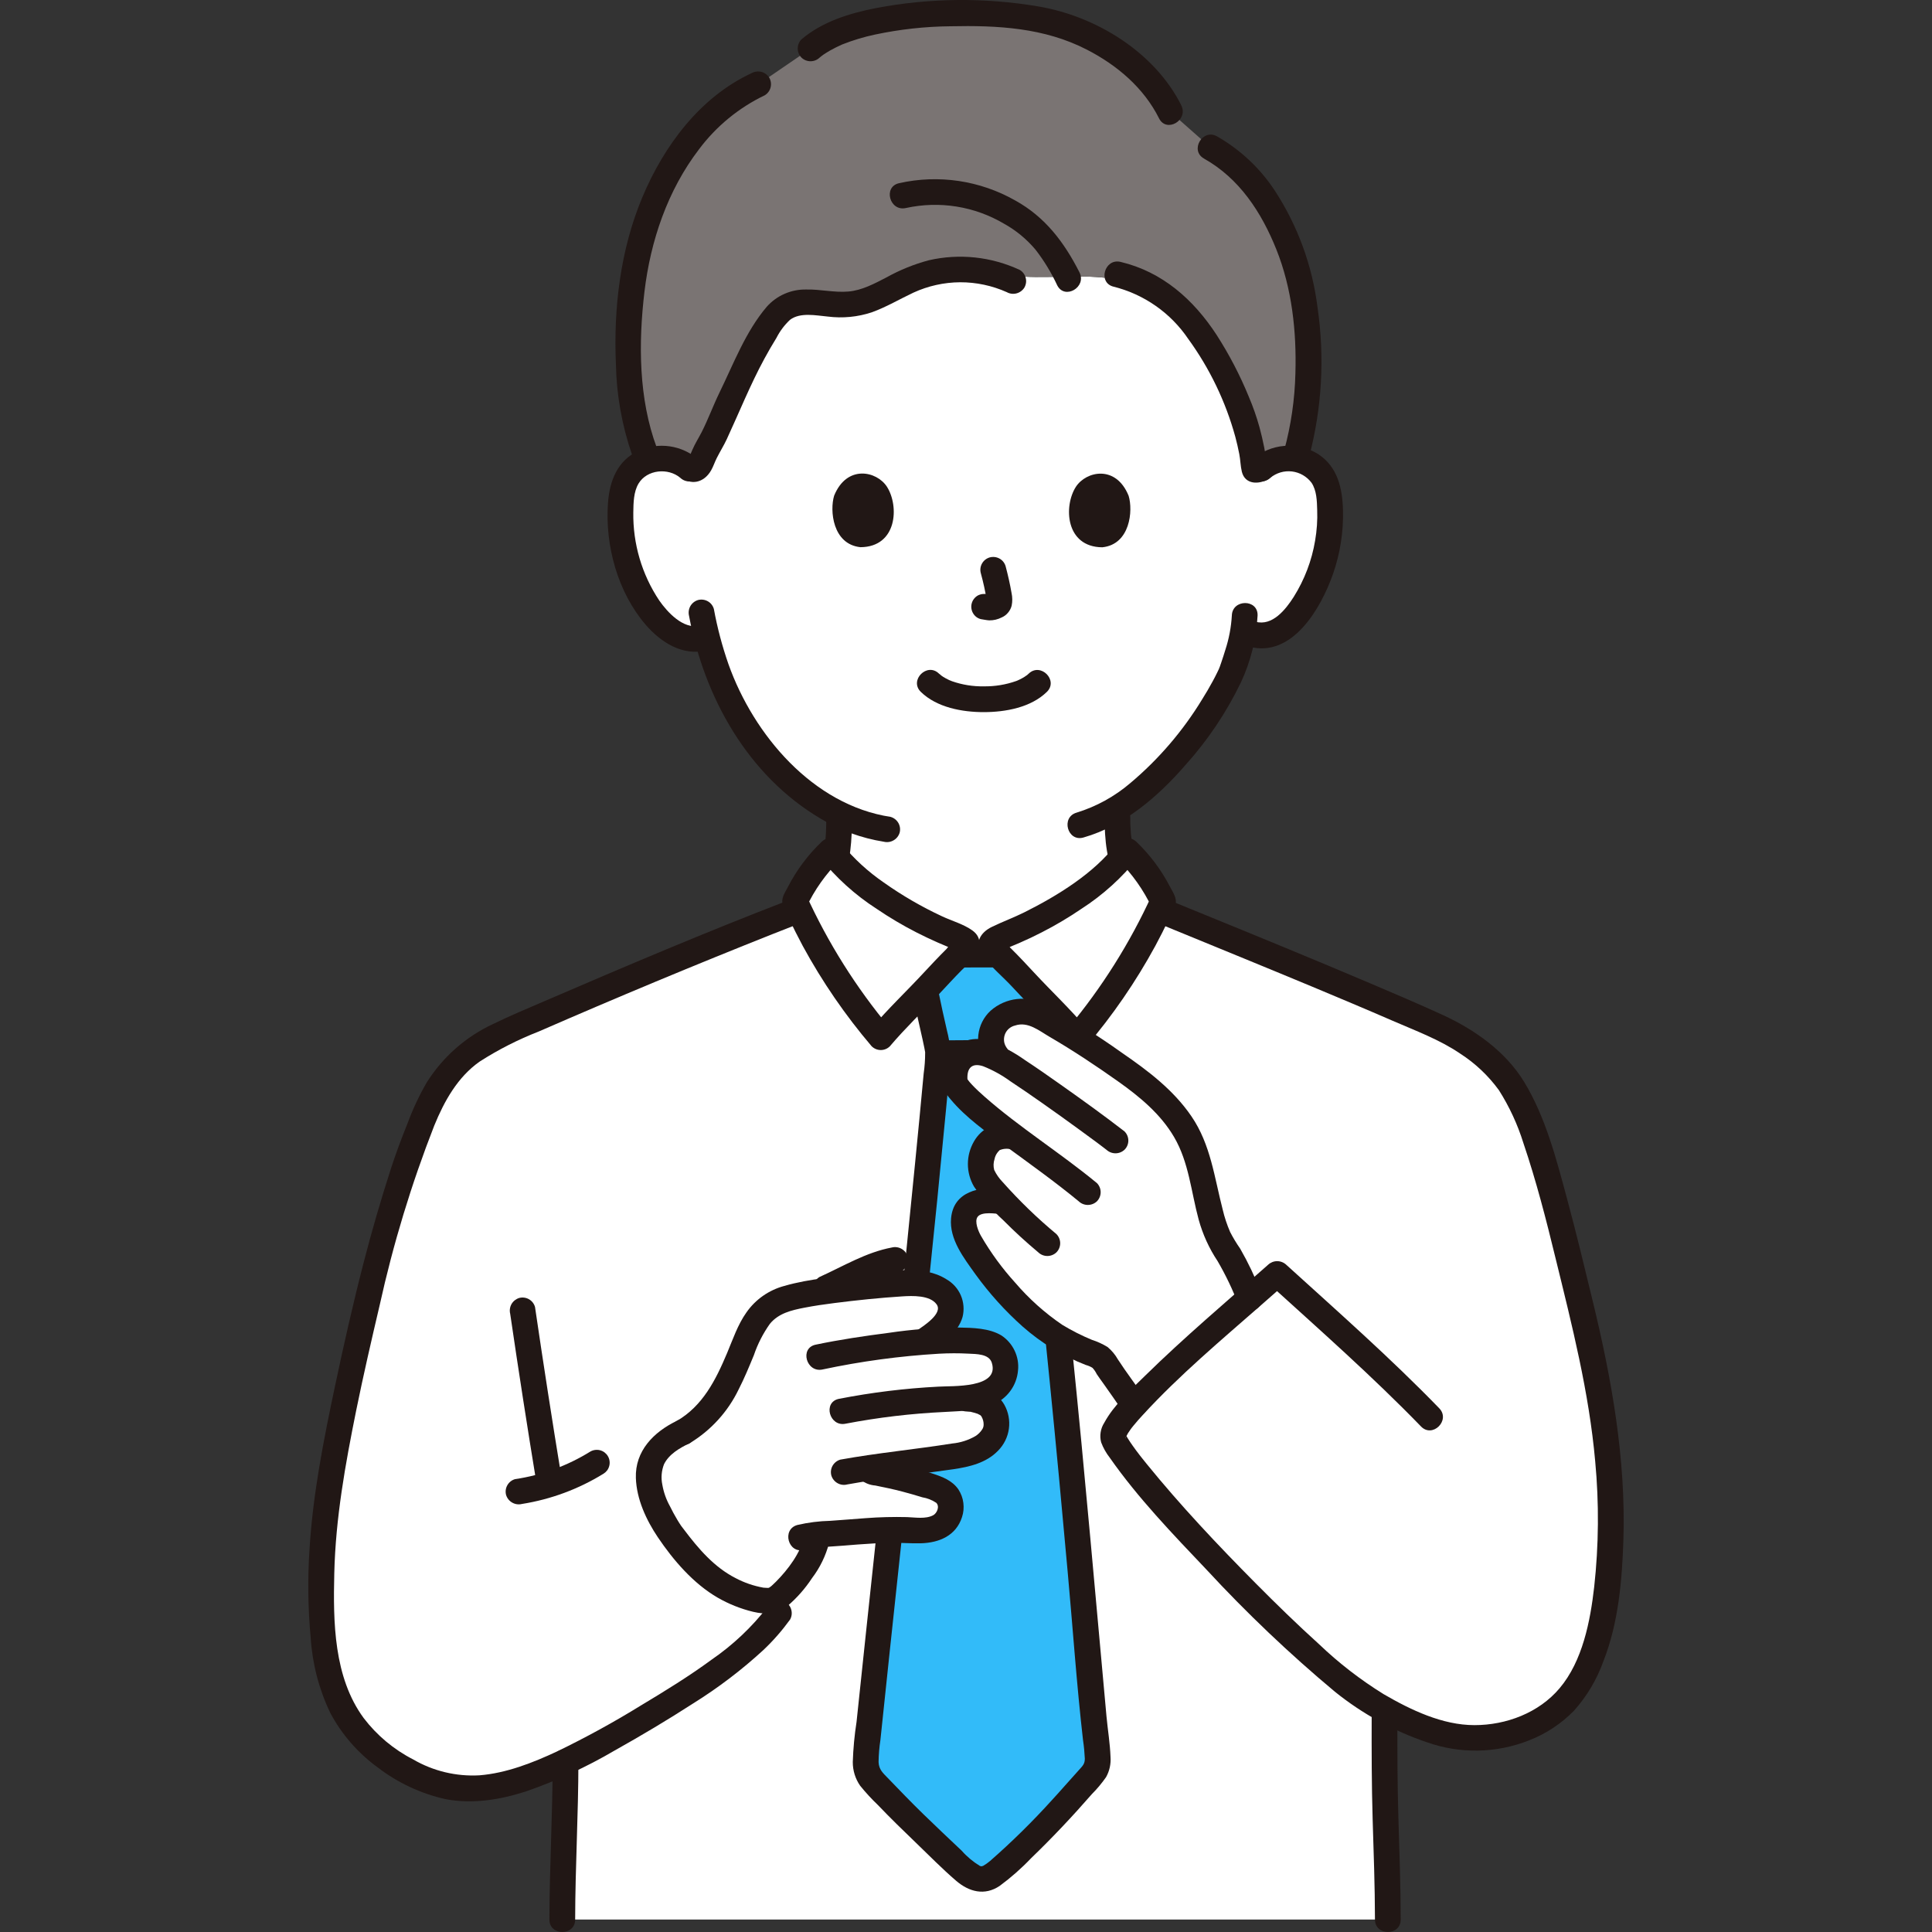 <svg width="40" height="40" viewBox="0 0 40 40" fill="none" xmlns="http://www.w3.org/2000/svg">
<rect x="0" y="0" width="40" height="40" fill="#333333" stroke="none"/>
<g clip-path="url(#clip0_4882_227801)">
<path d="M25.182 19.518C25.076 19.471 23.543 18.587 23.259 17.885C23.127 17.558 23.106 17.145 23.105 16.749C24.36 15.98 25.325 14.367 25.51 13.874C25.608 13.607 25.684 13.332 25.738 13.052C26.127 13.25 26.363 13.16 26.598 12.973C26.842 12.765 27.038 12.508 27.173 12.218C27.459 11.645 27.583 11.003 27.53 10.364C27.522 10.201 27.481 10.041 27.407 9.895C27.344 9.789 27.258 9.699 27.155 9.63C27.053 9.562 26.936 9.518 26.814 9.5C26.689 9.482 26.562 9.491 26.442 9.526C26.321 9.562 26.209 9.622 26.114 9.705L26.129 9.684C26.018 9.76 25.971 9.743 25.966 9.695C25.96 9.626 25.952 9.555 25.941 9.485C25.907 9.279 25.861 9.074 25.805 8.873C25.628 8.307 25.384 7.765 25.075 7.259C24.863 6.882 24.573 6.554 24.224 6.297C23.876 6.041 23.476 5.861 23.053 5.771C22.735 5.729 22.414 5.715 22.094 5.728C21.808 5.73 21.513 5.744 21.198 5.728C20.574 5.432 19.586 5.499 18.942 5.756C18.479 5.941 18.063 6.265 17.561 6.303C17.109 6.337 16.6 6.14 16.23 6.383C16.106 6.475 16.003 6.592 15.928 6.726C15.755 6.993 15.598 7.27 15.455 7.554C15.385 7.695 15.318 7.838 15.255 7.984C15.195 8.121 15.098 8.318 15.031 8.453C14.909 8.697 14.742 9.06 14.628 9.308C14.556 9.464 14.45 9.864 14.261 9.669L14.271 9.705C14.176 9.622 14.065 9.561 13.944 9.526C13.823 9.491 13.696 9.482 13.572 9.5C13.449 9.517 13.333 9.562 13.23 9.63C13.127 9.698 13.041 9.789 12.978 9.895C12.905 10.041 12.863 10.201 12.856 10.364C12.803 11.003 12.926 11.645 13.212 12.218C13.348 12.508 13.544 12.765 13.787 12.973C13.998 13.141 14.268 13.328 14.63 13.184C14.838 14.067 15.247 14.89 15.824 15.59C16.255 16.12 16.791 16.555 17.398 16.868C17.397 17.264 17.377 17.678 17.243 18.008C16.959 18.711 15.666 19.472 15.561 19.518C15.561 19.518 16.838 20.797 20.211 20.797C23.584 20.797 25.182 19.518 25.182 19.518Z" fill="white"/>
<path d="M14.268 9.668C14.457 9.863 14.563 9.464 14.634 9.308C14.748 9.059 14.915 8.697 15.038 8.452C15.105 8.318 15.202 8.121 15.261 7.983C15.325 7.838 15.391 7.695 15.462 7.553C15.604 7.269 15.762 6.993 15.934 6.725C16.01 6.591 16.113 6.475 16.236 6.383C16.607 6.14 17.116 6.336 17.568 6.302C18.07 6.264 18.486 5.94 18.949 5.755C19.593 5.499 20.581 5.431 21.204 5.727C21.52 5.744 21.814 5.73 22.1 5.727C22.421 5.715 22.742 5.729 23.06 5.77C23.483 5.86 23.882 6.04 24.231 6.297C24.58 6.553 24.87 6.881 25.082 7.259C25.39 7.765 25.635 8.306 25.811 8.872C25.868 9.074 25.913 9.278 25.947 9.485C25.959 9.554 25.966 9.625 25.973 9.695C25.977 9.742 26.024 9.759 26.136 9.684L26.121 9.704C26.215 9.622 26.326 9.562 26.446 9.526C26.566 9.491 26.692 9.482 26.816 9.499C27.253 8.064 27.134 6.244 26.71 5.159C26.418 4.412 25.97 3.551 25.063 3.053L24.231 2.317C23.857 1.558 23.077 0.908 22.05 0.541C20.974 0.157 17.839 0.092 16.785 1.004L15.703 1.744C14.495 2.295 13.644 3.614 13.281 4.973C12.907 6.373 12.904 8.403 13.43 9.539C13.573 9.489 13.727 9.479 13.876 9.508C14.025 9.538 14.164 9.605 14.278 9.705L14.268 9.668Z" fill="#7A7473"/>
<path d="M24.458 2.182C23.905 1.078 22.692 0.335 21.497 0.133C20.384 -0.055 19.247 -0.044 18.139 0.167C17.591 0.273 17.025 0.448 16.593 0.815C16.543 0.866 16.516 0.933 16.516 1.004C16.516 1.074 16.543 1.142 16.593 1.192C16.643 1.241 16.711 1.268 16.781 1.268C16.852 1.268 16.919 1.241 16.97 1.192C16.974 1.189 17.035 1.139 16.991 1.174C17.01 1.159 17.03 1.144 17.05 1.13C17.093 1.101 17.136 1.075 17.18 1.049C17.264 1.001 17.35 0.959 17.438 0.92C17.659 0.833 17.886 0.764 18.119 0.715C18.63 0.607 19.15 0.549 19.672 0.544C20.653 0.523 21.619 0.572 22.505 1.029C23.128 1.35 23.68 1.817 23.997 2.451C24.151 2.758 24.611 2.489 24.457 2.182L24.458 2.182Z" fill="#211715"/>
<path d="M22.867 16.922C22.875 17.372 22.901 17.876 23.151 18.266C23.337 18.538 23.565 18.778 23.826 18.979C24.086 19.191 24.357 19.387 24.64 19.567C24.786 19.668 24.938 19.759 25.097 19.838C25.158 19.872 25.23 19.881 25.298 19.863C25.366 19.845 25.424 19.802 25.461 19.743C25.497 19.682 25.506 19.609 25.488 19.541C25.47 19.473 25.426 19.414 25.366 19.378C25.223 19.306 25.085 19.225 24.953 19.135C24.712 18.984 24.478 18.82 24.255 18.644C24.127 18.543 24.004 18.435 23.887 18.321C23.798 18.234 23.715 18.141 23.641 18.041C23.602 17.986 23.568 17.928 23.538 17.867C23.567 17.928 23.517 17.809 23.516 17.804C23.496 17.746 23.48 17.687 23.467 17.628C23.421 17.396 23.398 17.159 23.401 16.922C23.395 16.579 22.861 16.578 22.867 16.922L22.867 16.922Z" fill="#211715"/>
<path d="M15.65 19.839C15.804 19.761 15.951 19.671 16.09 19.57C16.355 19.394 16.606 19.2 16.842 18.988C17.08 18.787 17.278 18.543 17.424 18.268C17.62 17.854 17.637 17.376 17.639 16.925C17.64 16.582 17.107 16.582 17.106 16.925C17.109 17.139 17.098 17.352 17.073 17.565C17.053 17.732 17.007 17.895 16.938 18.049C16.801 18.282 16.624 18.487 16.414 18.657C16.212 18.833 15.999 18.994 15.775 19.14C15.65 19.229 15.518 19.309 15.381 19.378C15.321 19.414 15.277 19.473 15.259 19.541C15.241 19.609 15.251 19.682 15.286 19.743C15.322 19.803 15.381 19.846 15.449 19.864C15.517 19.882 15.589 19.873 15.65 19.839Z" fill="#211715"/>
<path d="M25.504 12.743C25.49 12.984 25.445 13.223 25.37 13.453C25.344 13.54 25.315 13.627 25.286 13.713C25.276 13.743 25.266 13.773 25.255 13.803C25.251 13.814 25.224 13.879 25.242 13.836C25.262 13.791 25.23 13.863 25.226 13.872C25.216 13.894 25.205 13.916 25.194 13.938C25.166 13.995 25.137 14.052 25.106 14.108C25.038 14.234 24.965 14.358 24.889 14.479C24.491 15.133 23.989 15.719 23.403 16.212C23.078 16.49 22.698 16.699 22.289 16.825C21.96 16.92 22.1 17.434 22.431 17.34C23.274 17.099 23.975 16.493 24.54 15.843C25.006 15.326 25.396 14.745 25.697 14.117C25.897 13.685 26.012 13.218 26.037 12.743C26.048 12.399 25.515 12.4 25.504 12.743Z" fill="#211715"/>
<path d="M14.266 12.751C14.581 14.437 15.481 16.056 16.99 16.949C17.391 17.191 17.835 17.353 18.298 17.427C18.366 17.444 18.438 17.434 18.499 17.399C18.56 17.365 18.605 17.308 18.626 17.241C18.644 17.173 18.635 17.101 18.6 17.039C18.565 16.978 18.508 16.933 18.44 16.913C16.832 16.669 15.602 15.214 15.082 13.751C14.952 13.378 14.851 12.997 14.78 12.609C14.761 12.541 14.716 12.483 14.655 12.449C14.593 12.414 14.521 12.405 14.452 12.423C14.385 12.443 14.328 12.488 14.293 12.549C14.259 12.61 14.249 12.682 14.266 12.751V12.751Z" fill="#211715"/>
<path d="M26.3 9.893C26.362 9.842 26.434 9.804 26.511 9.781C26.588 9.758 26.669 9.752 26.749 9.761C26.829 9.771 26.906 9.796 26.976 9.837C27.045 9.877 27.106 9.931 27.154 9.995C27.261 10.156 27.266 10.373 27.271 10.559C27.279 10.771 27.264 10.983 27.228 11.193C27.159 11.607 27.008 12.002 26.785 12.358C26.617 12.621 26.343 12.968 25.994 12.872C25.663 12.781 25.522 13.295 25.852 13.386C26.756 13.635 27.352 12.588 27.6 11.879C27.747 11.455 27.817 11.008 27.805 10.559C27.792 10.105 27.694 9.668 27.294 9.403C27.084 9.272 26.837 9.212 26.59 9.232C26.343 9.252 26.109 9.352 25.923 9.516C25.874 9.566 25.846 9.634 25.846 9.704C25.846 9.775 25.874 9.842 25.923 9.893C25.974 9.941 26.041 9.969 26.112 9.969C26.182 9.969 26.25 9.941 26.3 9.893L26.3 9.893Z" fill="#211715"/>
<path d="M14.462 9.516C14.294 9.369 14.088 9.273 13.867 9.241C13.646 9.209 13.421 9.241 13.218 9.334C12.781 9.536 12.62 9.959 12.588 10.413C12.523 11.29 12.789 12.264 13.37 12.937C13.683 13.298 14.126 13.583 14.618 13.469C14.952 13.391 14.81 12.877 14.476 12.954C14.145 13.031 13.819 12.676 13.65 12.434C13.289 11.894 13.102 11.257 13.112 10.608C13.115 10.412 13.117 10.185 13.22 10.012C13.395 9.72 13.834 9.68 14.085 9.893C14.136 9.941 14.203 9.968 14.273 9.968C14.343 9.968 14.411 9.941 14.462 9.893C14.511 9.843 14.539 9.775 14.539 9.704C14.539 9.634 14.511 9.566 14.462 9.516Z" fill="#211715"/>
<path d="M15.562 1.514C14.491 2.011 13.743 3.023 13.297 4.089C12.844 5.17 12.7 6.383 12.752 7.547C12.765 8.181 12.877 8.808 13.083 9.407C13.103 9.475 13.149 9.531 13.21 9.566C13.271 9.601 13.343 9.611 13.411 9.594C13.479 9.574 13.536 9.529 13.571 9.468C13.606 9.407 13.615 9.334 13.597 9.266C13.22 8.255 13.217 7.096 13.343 6.038C13.469 4.983 13.822 3.941 14.472 3.091C14.828 2.615 15.295 2.231 15.831 1.974C15.892 1.938 15.936 1.88 15.954 1.811C15.972 1.743 15.962 1.671 15.927 1.609C15.89 1.55 15.832 1.506 15.764 1.488C15.696 1.471 15.623 1.48 15.562 1.514Z" fill="#211715"/>
<path d="M24.927 3.283C25.661 3.694 26.119 4.399 26.425 5.163C26.749 5.971 26.845 6.863 26.82 7.727C26.807 8.269 26.729 8.808 26.586 9.331C26.494 9.663 27.008 9.804 27.1 9.473C27.37 8.458 27.43 7.398 27.277 6.358C27.169 5.496 26.866 4.671 26.392 3.944C26.087 3.481 25.678 3.098 25.197 2.823C24.897 2.655 24.628 3.116 24.928 3.283L24.927 3.283Z" fill="#211715"/>
<path d="M21.114 5.589C20.525 5.314 19.861 5.243 19.228 5.389C18.925 5.47 18.633 5.588 18.358 5.741C18.11 5.869 17.848 6.012 17.564 6.036C17.273 6.061 16.983 5.987 16.692 5.994C16.538 5.991 16.385 6.021 16.244 6.083C16.103 6.144 15.977 6.236 15.875 6.351C15.437 6.865 15.19 7.527 14.897 8.126C14.765 8.397 14.662 8.681 14.526 8.949C14.463 9.071 14.389 9.186 14.335 9.313C14.312 9.366 14.29 9.42 14.262 9.471C14.264 9.467 14.233 9.514 14.234 9.515C14.198 9.44 14.452 9.48 14.453 9.481C14.201 9.248 13.823 9.624 14.076 9.858C14.3 10.065 14.576 9.994 14.722 9.74C14.769 9.658 14.797 9.567 14.84 9.483C14.906 9.351 14.985 9.226 15.048 9.091C15.305 8.537 15.532 7.968 15.824 7.43C15.904 7.282 15.988 7.137 16.076 6.995C16.147 6.855 16.242 6.728 16.357 6.621C16.567 6.461 16.897 6.532 17.138 6.554C17.445 6.593 17.757 6.563 18.05 6.466C18.351 6.357 18.625 6.193 18.913 6.058C19.216 5.919 19.545 5.846 19.878 5.844C20.211 5.843 20.541 5.913 20.845 6.049C20.906 6.083 20.978 6.092 21.046 6.074C21.114 6.056 21.172 6.013 21.209 5.954C21.244 5.892 21.254 5.82 21.236 5.752C21.218 5.683 21.174 5.625 21.114 5.589Z" fill="#211715"/>
<path d="M18.755 4.307C19.45 4.154 20.176 4.27 20.788 4.632C21.037 4.77 21.257 4.952 21.44 5.17C21.617 5.398 21.767 5.646 21.889 5.908C22.045 6.214 22.505 5.944 22.349 5.638C22.034 5.018 21.64 4.493 21.02 4.151C20.29 3.736 19.432 3.608 18.613 3.793C18.278 3.869 18.42 4.383 18.755 4.307H18.755Z" fill="#211715"/>
<path d="M23.058 5.936C23.688 6.094 24.238 6.479 24.602 7.018C25.046 7.629 25.376 8.316 25.576 9.044C25.607 9.162 25.635 9.281 25.658 9.401C25.682 9.521 25.682 9.648 25.711 9.766C25.777 10.038 26.07 10.035 26.266 9.914C26.557 9.733 26.29 9.271 25.997 9.453C25.912 9.495 25.951 9.509 26.115 9.493L26.21 9.589C26.232 9.66 26.236 9.66 26.224 9.59C26.219 9.548 26.213 9.507 26.208 9.466C26.198 9.397 26.186 9.328 26.173 9.259C26.146 9.122 26.114 8.986 26.078 8.852C26.018 8.635 25.944 8.422 25.856 8.216C25.673 7.768 25.449 7.339 25.188 6.933C24.711 6.202 24.065 5.627 23.199 5.422C22.866 5.343 22.723 5.857 23.058 5.936L23.058 5.936Z" fill="#211715"/>
<path d="M28.737 39.742C28.736 38.488 28.67 37.671 28.67 36.566C28.67 36.214 28.668 35.873 28.669 35.539C28.669 35.539 28.669 35.484 28.669 35.393C29.223 35.696 29.865 35.947 30.362 35.978C31.255 36.034 32.182 35.645 32.633 34.936C33.083 34.227 33.224 33.428 33.303 32.591C33.551 29.925 32.814 27.419 32.439 25.869C32.234 24.984 31.981 24.112 31.68 23.256C31.506 22.832 31.295 22.403 31.021 22.134C30.712 21.81 30.35 21.543 29.951 21.343C28.727 20.763 25.547 19.471 24.223 18.929C23.912 18.34 23.788 18.026 23.339 17.614C22.91 18.19 21.931 18.91 20.757 19.382C20.673 19.41 20.596 19.454 20.529 19.512C20.501 19.564 20.555 19.61 20.581 19.651C20.611 19.691 20.645 19.728 20.683 19.762C20.38 19.763 20.149 19.764 19.858 19.764C19.896 19.73 19.93 19.692 19.962 19.651C19.987 19.61 20.042 19.564 20.014 19.512C19.947 19.454 19.869 19.41 19.786 19.382C18.612 18.91 17.633 18.19 17.204 17.614C16.756 18.026 16.631 18.339 16.32 18.927C14.996 19.441 11.861 20.749 10.632 21.299C10.248 21.472 9.805 21.691 9.51 21.99C9.207 22.295 8.97 22.658 8.811 23.058C8.685 23.361 8.572 23.648 8.47 23.921C8.096 25.036 7.781 26.169 7.526 27.316C7.323 28.22 7.216 28.594 6.888 30.351C6.66 31.576 6.557 33.237 6.782 34.464C7.006 35.69 7.853 36.512 9.04 36.922C9.811 37.189 10.745 36.93 11.711 36.474C11.715 37.627 11.646 38.453 11.645 39.742H28.737Z" fill="white"/>
<path d="M21.937 37.493C22.117 37.3 22.283 37.115 22.421 36.955C22.588 36.76 22.71 36.667 22.724 36.508C22.725 36.299 22.709 36.091 22.676 35.885C22.317 31.999 21.853 26.367 21.218 21.85C21.233 21.64 21.28 21.433 21.355 21.235C21.426 21.017 21.474 20.823 21.52 20.634C21.398 20.507 21.276 20.38 21.159 20.252C20.941 20.013 20.781 19.859 20.684 19.763C20.381 19.763 20.151 19.764 19.86 19.765C19.763 19.861 19.604 20.014 19.387 20.252C19.312 20.335 19.233 20.419 19.154 20.501C19.214 20.812 19.259 21.018 19.327 21.31C19.37 21.478 19.402 21.649 19.423 21.822V21.88C19.005 26.455 18.338 32.386 17.936 36.28C17.909 36.428 17.921 36.581 17.97 36.723C18.038 36.842 18.125 36.948 18.228 37.038C18.742 37.588 19.363 38.164 19.956 38.726C20.052 38.821 20.174 38.885 20.306 38.909C20.442 38.919 20.59 38.803 20.689 38.718C21.06 38.397 21.533 37.926 21.937 37.493Z" fill="#32BBF9"/>
<path d="M21.227 20.702C21.14 21.05 20.997 21.388 20.957 21.746C20.953 21.909 20.968 22.072 21.002 22.232C21.024 22.388 21.045 22.544 21.066 22.701C21.151 23.343 21.231 23.985 21.306 24.628C21.463 25.958 21.603 27.29 21.735 28.622C21.865 29.928 21.988 31.235 22.105 32.542C22.211 33.703 22.29 34.87 22.423 36.029C22.442 36.155 22.454 36.281 22.46 36.408C22.461 36.519 22.419 36.557 22.332 36.653C22.147 36.856 21.968 37.065 21.781 37.267C21.379 37.712 20.951 38.133 20.499 38.529C20.455 38.566 20.408 38.6 20.358 38.629C20.344 38.636 20.281 38.649 20.324 38.646C20.368 38.643 20.303 38.64 20.289 38.633C20.148 38.547 20.02 38.441 19.911 38.317C19.645 38.066 19.379 37.815 19.117 37.56C18.867 37.317 18.626 37.066 18.384 36.815C18.281 36.709 18.195 36.636 18.19 36.48C18.192 36.327 18.205 36.175 18.228 36.024C18.479 33.612 18.743 31.202 18.997 28.792C19.136 27.478 19.271 26.164 19.404 24.849C19.466 24.221 19.527 23.593 19.587 22.965C19.616 22.661 19.645 22.356 19.673 22.051C19.69 21.814 19.668 21.576 19.608 21.346C19.545 21.071 19.483 20.797 19.428 20.521C19.409 20.452 19.364 20.395 19.302 20.36C19.241 20.325 19.168 20.316 19.1 20.334C19.032 20.353 18.974 20.398 18.939 20.46C18.904 20.521 18.895 20.594 18.913 20.662C18.971 20.953 19.038 21.242 19.103 21.531C19.116 21.587 19.128 21.642 19.138 21.697C19.142 21.719 19.146 21.741 19.15 21.762C19.165 21.858 19.151 21.724 19.154 21.802C19.154 21.942 19.144 22.083 19.124 22.223C19.066 22.845 19.007 23.468 18.945 24.09C18.814 25.428 18.678 26.766 18.536 28.104C18.272 30.619 17.997 33.133 17.734 35.649C17.691 35.924 17.665 36.202 17.656 36.48C17.655 36.656 17.708 36.827 17.808 36.971C17.922 37.112 18.044 37.245 18.175 37.37C18.433 37.64 18.7 37.9 18.969 38.158C19.241 38.419 19.508 38.693 19.794 38.938C20.063 39.17 20.387 39.255 20.698 39.045C20.931 38.873 21.149 38.681 21.349 38.471C21.788 38.048 22.207 37.603 22.608 37.143C22.715 37.036 22.812 36.919 22.899 36.795C22.971 36.668 23.003 36.521 22.992 36.375C22.982 36.096 22.935 35.816 22.909 35.539C22.855 34.95 22.802 34.362 22.749 33.774C22.633 32.48 22.514 31.187 22.392 29.894C22.261 28.527 22.122 27.162 21.973 25.798C21.898 25.126 21.82 24.454 21.737 23.783C21.696 23.452 21.654 23.122 21.611 22.792C21.59 22.633 21.568 22.473 21.547 22.314C21.513 22.153 21.49 21.989 21.479 21.824C21.495 21.664 21.534 21.507 21.594 21.357C21.649 21.188 21.698 21.018 21.741 20.845C21.825 20.512 21.311 20.37 21.227 20.703L21.227 20.702Z" fill="#211715"/>
<path d="M29 39.742C28.999 39.048 28.974 38.355 28.953 37.661C28.931 36.954 28.93 36.246 28.932 35.539C28.933 35.196 28.4 35.195 28.399 35.539C28.397 36.246 28.398 36.953 28.419 37.661C28.44 38.355 28.466 39.048 28.467 39.742C28.467 40.085 29.001 40.086 29 39.742Z" fill="#211715"/>
<path d="M11.442 36.472C11.442 37.562 11.377 38.652 11.375 39.742C11.374 40.086 11.908 40.086 11.908 39.742C11.91 38.652 11.975 37.562 11.975 36.472C11.975 36.129 11.442 36.128 11.442 36.472Z" fill="#211715"/>
<path d="M22.3 21.474C23.026 20.627 23.625 19.679 24.078 18.66C23.857 18.235 23.709 17.959 23.333 17.614C22.904 18.191 21.925 18.911 20.752 19.383C20.668 19.41 20.59 19.454 20.523 19.512C20.495 19.564 20.55 19.61 20.576 19.651C20.616 19.716 20.814 19.882 21.152 20.252C21.535 20.672 21.983 21.096 22.3 21.474Z" fill="white"/>
<path d="M18.231 21.474C17.505 20.627 16.906 19.679 16.453 18.66C16.674 18.235 16.822 17.959 17.197 17.614C17.626 18.191 18.605 18.911 19.779 19.383C19.863 19.41 19.94 19.454 20.007 19.512C20.035 19.564 19.98 19.61 19.954 19.651C19.914 19.716 19.716 19.882 19.378 20.252C18.996 20.672 18.547 21.096 18.231 21.474Z" fill="white"/>
<path d="M19.47 22.073C20.022 22.073 20.574 22.06 21.126 22.06C21.197 22.06 21.264 22.032 21.314 21.982C21.364 21.932 21.392 21.864 21.392 21.794C21.392 21.723 21.364 21.655 21.314 21.605C21.264 21.555 21.197 21.527 21.126 21.527C20.574 21.527 20.022 21.539 19.47 21.539C19.399 21.539 19.331 21.567 19.281 21.617C19.231 21.667 19.203 21.735 19.203 21.806C19.203 21.877 19.231 21.944 19.281 21.994C19.331 22.044 19.399 22.073 19.47 22.073Z" fill="#211715"/>
<path d="M20.681 19.496C20.402 19.497 20.123 19.497 19.845 19.498C19.774 19.498 19.706 19.526 19.656 19.576C19.606 19.626 19.578 19.694 19.578 19.765C19.578 19.835 19.606 19.903 19.656 19.953C19.706 20.003 19.774 20.031 19.845 20.031C20.123 20.031 20.402 20.03 20.681 20.029C20.752 20.029 20.819 20.001 20.869 19.951C20.919 19.901 20.948 19.833 20.948 19.763C20.948 19.692 20.919 19.624 20.869 19.574C20.819 19.524 20.752 19.496 20.681 19.496Z" fill="#211715"/>
<path d="M22.491 21.663C23.038 21.021 23.516 20.325 23.919 19.585C24.017 19.403 24.11 19.219 24.198 19.033C24.253 18.936 24.299 18.835 24.337 18.731C24.373 18.599 24.287 18.48 24.228 18.368C24.048 18.017 23.81 17.698 23.525 17.426C23.495 17.398 23.46 17.377 23.422 17.365C23.383 17.352 23.343 17.348 23.302 17.353C23.262 17.358 23.224 17.372 23.19 17.395C23.156 17.416 23.127 17.446 23.106 17.48C22.659 18.073 21.893 18.547 21.211 18.887C20.988 18.998 20.756 19.083 20.534 19.191C20.302 19.303 20.166 19.522 20.33 19.761C20.503 20.013 20.759 20.216 20.966 20.441C21.344 20.852 21.753 21.236 22.114 21.663C22.164 21.712 22.232 21.74 22.302 21.74C22.373 21.74 22.441 21.712 22.491 21.663C22.54 21.612 22.567 21.545 22.567 21.474C22.567 21.404 22.54 21.337 22.491 21.286C22.152 20.884 21.768 20.523 21.411 20.138C21.258 19.973 21.104 19.808 20.944 19.649C20.9 19.606 20.858 19.563 20.814 19.52C20.797 19.503 20.759 19.447 20.814 19.525C20.807 19.515 20.771 19.454 20.775 19.473V19.614L20.783 19.584L20.715 19.701C20.688 19.733 20.742 19.682 20.763 19.671C20.783 19.661 20.804 19.65 20.825 19.641C20.915 19.6 21.008 19.566 21.098 19.526C21.257 19.457 21.413 19.383 21.567 19.304C21.85 19.159 22.124 18.997 22.387 18.818C22.836 18.529 23.234 18.168 23.566 17.75L23.148 17.804C23.438 18.09 23.676 18.426 23.85 18.795V18.526C23.397 19.52 22.813 20.448 22.114 21.286C22.066 21.337 22.039 21.405 22.039 21.475C22.039 21.545 22.066 21.613 22.114 21.663C22.164 21.713 22.232 21.74 22.302 21.74C22.373 21.74 22.441 21.712 22.491 21.663Z" fill="#211715"/>
<path d="M18.424 21.285C17.725 20.447 17.141 19.519 16.689 18.525V18.794C16.862 18.425 17.1 18.089 17.391 17.803L16.972 17.749C17.304 18.167 17.702 18.528 18.151 18.817C18.414 18.996 18.688 19.158 18.971 19.303C19.118 19.378 19.267 19.449 19.417 19.515C19.508 19.555 19.599 19.591 19.69 19.631C19.719 19.643 19.747 19.656 19.776 19.671C19.794 19.68 19.856 19.738 19.824 19.7L19.755 19.583L19.763 19.613V19.472C19.767 19.454 19.731 19.515 19.725 19.524C19.78 19.446 19.741 19.502 19.724 19.519C19.68 19.562 19.638 19.606 19.595 19.649C19.434 19.808 19.281 19.972 19.127 20.137C18.77 20.523 18.386 20.884 18.047 21.285C17.999 21.336 17.972 21.404 17.972 21.474C17.972 21.544 17.999 21.611 18.047 21.662C18.098 21.712 18.165 21.739 18.236 21.739C18.306 21.739 18.374 21.712 18.424 21.662C18.742 21.287 19.098 20.946 19.435 20.589C19.591 20.423 19.744 20.254 19.905 20.092C19.983 20.015 20.067 19.94 20.138 19.855C20.291 19.672 20.359 19.43 20.135 19.266C19.951 19.133 19.711 19.068 19.506 18.972C19.082 18.775 18.677 18.54 18.296 18.27C17.973 18.048 17.682 17.782 17.433 17.479C17.412 17.445 17.383 17.415 17.349 17.393C17.315 17.372 17.277 17.358 17.237 17.352C17.197 17.347 17.156 17.351 17.117 17.364C17.079 17.376 17.044 17.397 17.015 17.425C16.729 17.697 16.491 18.016 16.311 18.367C16.258 18.469 16.181 18.575 16.198 18.695C16.226 18.806 16.271 18.912 16.331 19.011C16.423 19.204 16.519 19.395 16.62 19.584C17.022 20.324 17.501 21.021 18.047 21.662C18.098 21.712 18.165 21.74 18.236 21.74C18.306 21.74 18.374 21.712 18.424 21.662C18.473 21.612 18.5 21.544 18.5 21.474C18.5 21.404 18.473 21.336 18.424 21.285Z" fill="#211715"/>
<path d="M10.806 31.138C11.403 31.043 11.976 30.831 12.491 30.514C12.521 30.496 12.547 30.473 12.569 30.445C12.59 30.417 12.605 30.385 12.614 30.351C12.623 30.317 12.625 30.282 12.62 30.247C12.616 30.213 12.604 30.179 12.586 30.149C12.569 30.119 12.545 30.093 12.517 30.071C12.489 30.05 12.458 30.035 12.424 30.026C12.39 30.017 12.355 30.015 12.32 30.02C12.285 30.024 12.252 30.036 12.222 30.053C11.747 30.348 11.217 30.542 10.664 30.624C10.596 30.643 10.539 30.688 10.504 30.75C10.469 30.811 10.46 30.884 10.478 30.952C10.499 31.019 10.544 31.076 10.605 31.11C10.666 31.145 10.738 31.155 10.806 31.138Z" fill="#211715"/>
<path d="M10.563 27.201C10.736 28.381 10.919 29.559 11.112 30.735C11.131 30.803 11.177 30.86 11.238 30.895C11.299 30.93 11.372 30.939 11.44 30.921C11.507 30.901 11.564 30.856 11.599 30.795C11.634 30.733 11.643 30.661 11.626 30.593C11.433 29.417 11.25 28.239 11.077 27.06C11.058 26.992 11.013 26.934 10.951 26.899C10.89 26.864 10.817 26.855 10.749 26.873C10.682 26.894 10.625 26.939 10.59 27C10.556 27.061 10.546 27.133 10.563 27.201Z" fill="#211715"/>
<path d="M16.316 18.643C14.621 19.295 12.947 20.006 11.279 20.725C10.921 20.879 10.558 21.03 10.207 21.202C9.644 21.464 9.168 21.883 8.837 22.408C8.679 22.68 8.546 22.965 8.437 23.26C8.313 23.566 8.198 23.874 8.096 24.188C7.888 24.831 7.699 25.48 7.53 26.136C7.311 26.982 7.118 27.837 6.937 28.692C6.703 29.801 6.48 30.917 6.41 32.05C6.367 32.671 6.375 33.294 6.433 33.914C6.468 34.453 6.606 34.98 6.839 35.466C7.077 35.912 7.413 36.297 7.822 36.594C8.236 36.912 8.714 37.135 9.223 37.249C9.783 37.356 10.357 37.262 10.893 37.088C11.529 36.867 12.142 36.585 12.723 36.244C13.273 35.936 13.816 35.613 14.346 35.271C14.866 34.947 15.355 34.576 15.806 34.161C16.009 33.969 16.193 33.758 16.357 33.532C16.392 33.471 16.401 33.398 16.383 33.33C16.366 33.262 16.322 33.203 16.261 33.167C16.199 33.133 16.127 33.124 16.059 33.142C15.991 33.16 15.933 33.203 15.896 33.263C15.567 33.688 15.174 34.059 14.731 34.363C14.265 34.705 13.771 35.009 13.274 35.307C12.712 35.654 12.133 35.971 11.539 36.259C11.035 36.495 10.486 36.711 9.927 36.756C9.447 36.783 8.969 36.669 8.554 36.427C8.153 36.222 7.803 35.929 7.53 35.571C6.908 34.724 6.897 33.583 6.921 32.574C6.948 31.43 7.149 30.318 7.375 29.2C7.523 28.471 7.691 27.745 7.861 27.021C8.14 25.755 8.518 24.512 8.991 23.304C9.197 22.799 9.475 22.298 9.932 21.978C10.318 21.73 10.729 21.522 11.157 21.355C12.764 20.654 14.384 19.979 16.016 19.331C16.163 19.273 16.31 19.215 16.457 19.158C16.525 19.137 16.581 19.092 16.616 19.031C16.651 18.97 16.66 18.898 16.644 18.83C16.624 18.762 16.579 18.705 16.518 18.67C16.456 18.635 16.384 18.626 16.316 18.644L16.316 18.643Z" fill="#211715"/>
<path d="M19.779 30.145C19.81 30.14 19.84 30.135 19.868 30.13C20.362 30.047 20.65 29.768 20.633 29.463C20.598 28.854 19.887 28.995 19.926 28.933C20.166 28.948 20.404 28.883 20.603 28.748C20.674 28.696 20.73 28.626 20.767 28.546C20.804 28.466 20.82 28.378 20.814 28.29C20.817 28.193 20.79 28.098 20.737 28.017C20.683 27.936 20.606 27.874 20.516 27.839C20.32 27.779 20.116 27.75 19.911 27.753C19.644 27.748 19.378 27.759 19.113 27.784C19.387 27.6 19.619 27.384 19.676 27.194C19.744 26.967 19.596 26.773 19.394 26.678C19.181 26.587 18.948 26.55 18.718 26.571C18.003 26.618 17.291 26.7 16.585 26.818C16.351 26.848 16.127 26.93 15.929 27.057C15.693 27.229 15.557 27.503 15.446 27.768C15.126 28.531 14.877 29.239 14.15 29.649C13.391 30.007 13.361 30.474 13.506 30.995C13.61 31.272 13.748 31.534 13.918 31.776C14.299 32.288 14.714 32.776 15.322 32.999C15.476 33.056 15.851 33.206 16.04 33.114C16.274 33 16.834 32.301 16.914 31.875C16.914 31.875 16.922 31.837 16.934 31.772C17.093 31.758 17.259 31.751 17.39 31.74C17.889 31.687 18.39 31.667 18.891 31.681C19.163 31.696 19.496 31.678 19.623 31.437C19.726 31.243 19.715 31.035 19.546 30.897C19.503 30.866 19.457 30.842 19.407 30.825C19.33 30.794 19.251 30.768 19.171 30.743C18.986 30.685 18.798 30.635 18.609 30.585C18.474 30.55 18.181 30.499 18.045 30.466C17.974 30.449 18.025 30.372 18.073 30.38C18.693 30.288 19.371 30.209 19.779 30.145Z" fill="white"/>
<path d="M14.281 29.879C14.719 29.614 15.071 29.227 15.293 28.766C15.411 28.536 15.509 28.297 15.608 28.058C15.686 27.827 15.798 27.608 15.94 27.408C16.12 27.189 16.385 27.127 16.652 27.075C16.857 27.035 17.063 27.005 17.27 26.979C17.739 26.919 18.211 26.87 18.683 26.84C18.888 26.827 19.254 26.812 19.392 27.006C19.526 27.192 19.129 27.446 19.003 27.534C18.944 27.571 18.901 27.63 18.883 27.698C18.865 27.766 18.874 27.838 18.908 27.899C18.944 27.96 19.002 28.004 19.071 28.022C19.139 28.04 19.211 28.03 19.273 27.995C19.53 27.815 19.839 27.584 19.929 27.265C19.966 27.117 19.953 26.96 19.893 26.819C19.832 26.678 19.727 26.561 19.593 26.485C19.11 26.179 18.434 26.32 17.899 26.374C17.349 26.43 16.77 26.47 16.237 26.624C15.92 26.709 15.643 26.902 15.455 27.171C15.274 27.425 15.173 27.73 15.053 28.015C14.82 28.568 14.55 29.108 14.012 29.419C13.715 29.591 13.983 30.052 14.281 29.88L14.281 29.879Z" fill="#211715"/>
<path d="M17.236 26.898C17.46 26.798 17.677 26.682 17.9 26.579C17.927 26.567 17.953 26.555 17.98 26.543C17.988 26.539 18.08 26.5 18.032 26.52C18.094 26.494 18.157 26.47 18.221 26.447C18.347 26.402 18.475 26.367 18.606 26.343C18.674 26.323 18.732 26.278 18.767 26.217C18.802 26.155 18.811 26.083 18.793 26.015C18.772 25.947 18.727 25.891 18.666 25.856C18.605 25.821 18.533 25.811 18.465 25.828C17.929 25.928 17.458 26.217 16.968 26.438C16.907 26.474 16.863 26.532 16.845 26.601C16.827 26.669 16.837 26.742 16.872 26.803C16.909 26.863 16.968 26.906 17.035 26.923C17.103 26.941 17.175 26.932 17.237 26.898H17.236Z" fill="#211715"/>
<path d="M17.028 28.354C17.824 28.184 18.631 28.075 19.443 28.027C19.645 28.016 19.849 28.015 20.051 28.026C20.213 28.034 20.476 28.029 20.534 28.214C20.703 28.75 19.708 28.69 19.429 28.709C18.737 28.744 18.047 28.829 17.366 28.962C17.031 29.033 17.173 29.547 17.508 29.476C18.186 29.346 18.871 29.265 19.56 29.233C19.891 29.211 20.236 29.218 20.545 29.084C20.691 29.028 20.819 28.931 20.913 28.805C21.007 28.68 21.064 28.53 21.077 28.373C21.092 28.233 21.067 28.091 21.006 27.963C20.946 27.836 20.851 27.727 20.733 27.649C20.477 27.496 20.141 27.491 19.852 27.485C19.367 27.487 18.882 27.523 18.401 27.595C17.895 27.66 17.387 27.735 16.887 27.84C16.551 27.91 16.693 28.424 17.029 28.354L17.028 28.354Z" fill="#211715"/>
<path d="M20.008 29.223C20.032 29.225 20.056 29.227 20.081 29.229C20.12 29.233 20.046 29.218 20.119 29.236C20.161 29.245 20.203 29.258 20.243 29.272C20.248 29.275 20.313 29.311 20.276 29.288C20.298 29.298 20.316 29.316 20.326 29.338C20.352 29.385 20.365 29.438 20.365 29.491C20.366 29.531 20.354 29.57 20.33 29.602C20.295 29.654 20.249 29.699 20.195 29.733C20.048 29.818 19.884 29.87 19.715 29.886C18.944 30.008 18.166 30.081 17.398 30.22C17.331 30.239 17.273 30.285 17.238 30.346C17.203 30.407 17.194 30.48 17.212 30.548C17.232 30.615 17.278 30.672 17.339 30.707C17.4 30.742 17.472 30.752 17.54 30.734C18.268 30.602 19.005 30.526 19.737 30.419C20.073 30.369 20.419 30.289 20.664 30.035C20.786 29.911 20.865 29.752 20.888 29.58C20.911 29.408 20.878 29.233 20.793 29.082C20.627 28.796 20.315 28.714 20.008 28.689C19.937 28.69 19.87 28.718 19.82 28.768C19.77 28.818 19.742 28.886 19.741 28.956C19.743 29.026 19.771 29.093 19.821 29.143C19.871 29.193 19.938 29.221 20.008 29.223Z" fill="#211715"/>
<path d="M17.792 30.261C17.753 30.318 17.734 30.388 17.741 30.457C17.747 30.527 17.777 30.592 17.826 30.642C17.911 30.708 18.014 30.748 18.122 30.756C18.312 30.794 18.499 30.833 18.687 30.883C18.824 30.92 18.96 30.957 19.095 31C19.199 31.017 19.297 31.056 19.384 31.114C19.462 31.192 19.396 31.332 19.32 31.372C19.165 31.454 18.947 31.416 18.78 31.41C18.493 31.403 18.207 31.41 17.921 31.432C17.677 31.448 17.434 31.472 17.19 31.487C16.961 31.492 16.732 31.521 16.509 31.573C16.178 31.664 16.319 32.178 16.651 32.087C16.814 32.049 16.98 32.027 17.148 32.023C17.352 32.011 17.556 31.993 17.76 31.977C17.992 31.96 18.225 31.945 18.458 31.942C18.662 31.939 18.866 31.958 19.07 31.952C19.448 31.94 19.794 31.794 19.917 31.411C19.949 31.316 19.958 31.215 19.945 31.115C19.933 31.016 19.897 30.921 19.843 30.837C19.715 30.652 19.515 30.577 19.309 30.509C19.083 30.434 18.853 30.369 18.622 30.316C18.54 30.296 18.457 30.281 18.375 30.264C18.326 30.255 18.277 30.245 18.229 30.235C18.211 30.231 18.122 30.21 18.149 30.224L18.244 30.32L18.235 30.301L18.262 30.506L18.253 30.531C18.288 30.47 18.298 30.397 18.28 30.329C18.262 30.261 18.218 30.202 18.157 30.166C18.096 30.132 18.024 30.123 17.956 30.141C17.888 30.159 17.829 30.202 17.793 30.262L17.792 30.261Z" fill="#211715"/>
<path d="M16.65 31.805C16.578 32.149 16.316 32.495 16.064 32.749C16.037 32.776 16.009 32.801 15.982 32.827C15.97 32.838 15.957 32.849 15.944 32.859C15.984 32.828 15.952 32.85 15.945 32.857C15.935 32.864 15.925 32.87 15.913 32.876C15.952 32.851 15.925 32.875 15.906 32.876C15.907 32.876 15.829 32.874 15.806 32.871C15.604 32.835 15.408 32.768 15.226 32.671C14.786 32.446 14.461 32.065 14.168 31.677C14.146 31.647 14.122 31.618 14.1 31.588C14.129 31.628 14.102 31.59 14.097 31.583C14.071 31.545 14.047 31.506 14.023 31.466C13.967 31.374 13.917 31.279 13.869 31.182C13.792 31.044 13.74 30.895 13.713 30.74C13.683 30.598 13.695 30.45 13.748 30.315C13.851 30.107 14.067 29.982 14.278 29.88C14.339 29.843 14.383 29.785 14.401 29.717C14.418 29.649 14.409 29.576 14.374 29.515C14.337 29.455 14.279 29.412 14.211 29.394C14.143 29.376 14.07 29.385 14.009 29.419C13.533 29.649 13.146 30.04 13.165 30.601C13.18 31.04 13.379 31.469 13.621 31.829C13.942 32.305 14.356 32.787 14.861 33.079C15.089 33.21 15.335 33.308 15.59 33.37C15.853 33.432 16.089 33.422 16.303 33.251C16.5 33.083 16.671 32.888 16.813 32.672C16.977 32.456 17.097 32.209 17.165 31.947C17.235 31.612 16.721 31.469 16.651 31.805L16.65 31.805Z" fill="#211715"/>
<path d="M25.869 26.876C25.703 26.497 25.511 26.06 25.406 25.929C24.998 25.372 24.991 24.546 24.75 23.864C24.429 22.953 23.689 22.434 22.962 21.937C22.491 21.609 22.004 21.306 21.502 21.029C21.386 20.966 21.254 20.936 21.122 20.943C20.99 20.95 20.863 20.994 20.754 21.069C20.692 21.11 20.64 21.163 20.6 21.225C20.56 21.287 20.533 21.357 20.52 21.43C20.508 21.502 20.511 21.577 20.529 21.649C20.547 21.721 20.58 21.788 20.625 21.846L20.703 21.948C20.439 21.806 20.276 21.756 20.1 21.797C19.864 21.853 19.7 22.078 19.764 22.407C19.811 22.65 20.774 23.373 20.955 23.504L21.005 23.541L20.931 23.531C20.801 23.502 20.664 23.523 20.547 23.588C20.469 23.651 20.407 23.731 20.364 23.822C20.324 23.925 20.302 24.035 20.299 24.147C20.291 24.411 20.597 24.689 20.763 24.877C20.493 24.845 20.217 24.848 20.068 24.985C19.877 25.161 19.953 25.523 20.089 25.739C20.317 26.127 20.588 26.488 20.896 26.817C21.216 27.151 21.555 27.494 21.96 27.72C22.18 27.841 22.408 27.949 22.643 28.04C22.688 28.055 22.731 28.074 22.771 28.1C22.841 28.167 22.9 28.244 22.946 28.329C23.041 28.467 23.316 28.849 23.481 29.094C24.06 28.466 25.094 27.556 25.869 26.876Z" fill="white"/>
<path d="M20.855 21.711C20.823 21.672 20.801 21.626 20.791 21.576C20.782 21.526 20.786 21.474 20.802 21.426C20.818 21.378 20.846 21.335 20.884 21.301C20.922 21.267 20.968 21.243 21.017 21.232C21.283 21.143 21.516 21.342 21.733 21.468C22.221 21.752 22.691 22.065 23.151 22.391C23.597 22.707 24.03 23.065 24.309 23.543C24.615 24.065 24.661 24.676 24.817 25.25C24.901 25.555 25.033 25.846 25.209 26.11C25.377 26.398 25.521 26.699 25.64 27.011C25.676 27.071 25.735 27.115 25.803 27.133C25.871 27.151 25.944 27.142 26.005 27.106C26.065 27.069 26.108 27.011 26.126 26.943C26.144 26.875 26.135 26.803 26.101 26.741C25.982 26.434 25.84 26.137 25.676 25.851C25.599 25.741 25.53 25.627 25.469 25.508C25.404 25.358 25.352 25.203 25.315 25.044C25.142 24.378 25.067 23.697 24.668 23.113C24.297 22.568 23.771 22.17 23.233 21.8C22.721 21.435 22.189 21.1 21.637 20.798C21.459 20.701 21.255 20.661 21.053 20.684C20.852 20.707 20.662 20.791 20.51 20.925C20.366 21.057 20.276 21.237 20.255 21.431C20.234 21.625 20.283 21.82 20.395 21.98C20.432 22.04 20.49 22.083 20.558 22.101C20.626 22.119 20.698 22.11 20.759 22.076C20.82 22.04 20.864 21.981 20.882 21.913C20.9 21.845 20.89 21.772 20.855 21.711V21.711Z" fill="#211715"/>
<path d="M23.284 23.426C22.848 23.089 22.4 22.767 21.951 22.45C21.71 22.279 21.467 22.11 21.221 21.948C21.002 21.792 20.764 21.664 20.514 21.567C20.357 21.502 20.183 21.493 20.02 21.541C19.857 21.588 19.716 21.69 19.619 21.829C19.522 21.968 19.475 22.136 19.486 22.305C19.497 22.474 19.566 22.635 19.68 22.759C19.994 23.137 20.425 23.44 20.818 23.727C21.328 24.101 21.845 24.469 22.334 24.872C22.384 24.92 22.452 24.947 22.522 24.947C22.592 24.947 22.66 24.92 22.711 24.872C22.76 24.821 22.788 24.754 22.788 24.683C22.788 24.613 22.76 24.545 22.711 24.495C21.944 23.863 21.098 23.335 20.383 22.704C20.296 22.627 20.21 22.549 20.13 22.464C20.113 22.446 20.097 22.427 20.08 22.409C20.073 22.401 20.027 22.341 20.066 22.395C20.055 22.38 20.046 22.363 20.034 22.349C19.995 22.298 20.031 22.369 20.03 22.346C20.016 22.089 20.143 22.006 20.354 22.075C20.554 22.154 20.744 22.259 20.918 22.386C21.137 22.53 21.352 22.679 21.566 22.829C21.832 23.016 22.097 23.205 22.359 23.397C22.472 23.479 22.584 23.562 22.697 23.645C22.743 23.68 22.789 23.714 22.835 23.749C22.854 23.764 22.968 23.851 22.906 23.803C22.957 23.851 23.025 23.878 23.095 23.878C23.165 23.878 23.232 23.851 23.283 23.803C23.333 23.753 23.361 23.685 23.361 23.615C23.361 23.544 23.333 23.476 23.283 23.426H23.284Z" fill="#211715"/>
<path d="M20.935 23.263C20.784 23.238 20.629 23.26 20.491 23.326C20.353 23.392 20.239 23.5 20.164 23.634C20.082 23.776 20.039 23.936 20.039 24.1C20.039 24.264 20.083 24.425 20.165 24.566C20.34 24.822 20.544 25.056 20.773 25.265C21.004 25.498 21.245 25.718 21.496 25.928C21.547 25.977 21.614 26.004 21.684 26.004C21.754 26.004 21.822 25.977 21.873 25.928C21.922 25.878 21.95 25.81 21.95 25.74C21.95 25.669 21.922 25.602 21.873 25.551C21.474 25.22 21.101 24.858 20.757 24.471C20.686 24.398 20.628 24.314 20.584 24.223C20.564 24.149 20.567 24.07 20.591 23.997C20.599 23.954 20.617 23.912 20.642 23.876C20.639 23.88 20.669 23.841 20.66 23.851C20.66 23.851 20.729 23.781 20.686 23.817C20.764 23.782 20.852 23.774 20.935 23.796C21.006 23.796 21.073 23.768 21.123 23.718C21.173 23.668 21.201 23.6 21.202 23.53C21.2 23.46 21.172 23.393 21.122 23.343C21.072 23.293 21.005 23.265 20.935 23.263V23.263Z" fill="#211715"/>
<path d="M20.748 24.608C20.282 24.561 19.742 24.665 19.691 25.222C19.651 25.66 19.958 26.048 20.196 26.383C20.482 26.778 20.809 27.141 21.173 27.465C21.558 27.805 22 28.074 22.479 28.26C22.529 28.273 22.576 28.293 22.619 28.32C22.654 28.358 22.683 28.401 22.706 28.448C22.751 28.516 22.799 28.582 22.847 28.648C22.983 28.841 23.119 29.033 23.251 29.228C23.442 29.511 23.904 29.245 23.712 28.959C23.527 28.685 23.324 28.422 23.144 28.144C23.09 28.048 23.018 27.962 22.933 27.89C22.831 27.827 22.721 27.776 22.607 27.74C22.394 27.652 22.189 27.548 21.993 27.429C21.631 27.183 21.303 26.889 21.018 26.556C20.749 26.26 20.512 25.936 20.311 25.589C20.254 25.491 20.173 25.291 20.238 25.197C20.319 25.076 20.623 25.128 20.748 25.141C20.819 25.14 20.887 25.112 20.937 25.062C20.986 25.012 21.015 24.945 21.015 24.874C21.014 24.804 20.985 24.737 20.935 24.688C20.886 24.638 20.819 24.609 20.748 24.608Z" fill="#211715"/>
<path d="M24.079 19.157C25.109 19.58 26.14 20 27.168 20.428C27.723 20.66 28.279 20.893 28.831 21.133C29.3 21.337 29.804 21.523 30.229 21.812C30.542 22.013 30.815 22.271 31.034 22.572C31.25 22.913 31.42 23.28 31.54 23.665C31.805 24.447 32.011 25.247 32.206 26.05C32.547 27.44 32.9 28.826 33.027 30.256C33.108 31.121 33.101 31.992 33.006 32.855C32.925 33.566 32.765 34.39 32.29 34.953C31.86 35.463 31.184 35.717 30.527 35.717C29.864 35.717 29.209 35.403 28.647 35.076C28.166 34.778 27.718 34.432 27.309 34.041C26.857 33.632 26.419 33.206 25.99 32.773C25.208 31.984 24.441 31.171 23.74 30.308C23.71 30.271 23.681 30.234 23.651 30.197L23.609 30.144C23.597 30.129 23.56 30.08 23.592 30.122C23.544 30.06 23.497 29.997 23.452 29.933C23.417 29.883 23.382 29.833 23.35 29.78C23.338 29.761 23.326 29.741 23.315 29.721C23.303 29.698 23.293 29.647 23.301 29.695C23.311 29.751 23.304 29.701 23.301 29.686C23.299 29.674 23.308 29.775 23.309 29.733C23.309 29.73 23.311 29.81 23.305 29.765C23.307 29.755 23.31 29.744 23.315 29.735C23.332 29.7 23.28 29.788 23.307 29.755C23.324 29.729 23.339 29.702 23.353 29.674C23.371 29.645 23.39 29.617 23.41 29.59C23.416 29.582 23.451 29.535 23.43 29.563C23.41 29.588 23.458 29.528 23.467 29.517C23.53 29.439 23.596 29.365 23.664 29.292C24.418 28.47 25.283 27.746 26.12 27.012C26.29 26.863 26.461 26.713 26.631 26.563H26.254C27.324 27.535 28.414 28.495 29.421 29.534C29.66 29.781 30.037 29.404 29.798 29.157C28.791 28.118 27.701 27.158 26.631 26.186C26.58 26.138 26.513 26.111 26.442 26.111C26.372 26.111 26.305 26.138 26.254 26.186C25.398 26.946 24.521 27.685 23.704 28.487C23.409 28.777 23.062 29.088 22.863 29.456C22.824 29.516 22.799 29.582 22.788 29.652C22.776 29.722 22.78 29.793 22.798 29.862C22.841 29.977 22.902 30.085 22.978 30.182C23.559 31.013 24.281 31.762 24.977 32.495C25.808 33.394 26.696 34.239 27.636 35.024C28.204 35.482 28.849 35.837 29.541 36.071C30.227 36.315 30.979 36.301 31.656 36.033C32.007 35.897 32.325 35.687 32.588 35.418C32.855 35.119 33.062 34.771 33.197 34.393C33.508 33.605 33.584 32.716 33.611 31.875C33.663 30.212 33.37 28.562 32.979 26.951C32.807 26.243 32.637 25.533 32.447 24.829C32.225 24.007 32.002 23.133 31.556 22.4C31.172 21.769 30.532 21.318 29.871 21.014C29.373 20.786 28.869 20.571 28.365 20.357C27.191 19.858 26.01 19.374 24.829 18.892C24.626 18.809 24.423 18.726 24.22 18.643C24.152 18.624 24.079 18.633 24.018 18.668C23.957 18.703 23.912 18.761 23.892 18.829C23.875 18.897 23.885 18.969 23.92 19.03C23.954 19.091 24.011 19.136 24.079 19.157L24.079 19.157Z" fill="#211715"/>
<path d="M19.064 14.324C19.396 14.649 19.923 14.744 20.369 14.744C20.815 14.743 21.341 14.65 21.674 14.325C21.92 14.085 21.543 13.708 21.297 13.948C21.286 13.959 21.23 14.006 21.264 13.979C21.295 13.954 21.223 14.006 21.207 14.016C21.178 14.034 21.148 14.05 21.118 14.065C21.098 14.075 21.077 14.085 21.056 14.094C21.092 14.079 21.056 14.094 21.039 14.1C20.824 14.176 20.597 14.213 20.369 14.21C20.145 14.214 19.922 14.178 19.71 14.104C19.707 14.102 19.63 14.07 19.681 14.094C19.664 14.086 19.646 14.078 19.629 14.069C19.596 14.053 19.563 14.035 19.53 14.015C19.506 14 19.483 13.981 19.459 13.966C19.527 14.006 19.461 13.966 19.441 13.947C19.196 13.706 18.819 14.083 19.064 14.324Z" fill="#211715"/>
<path d="M20.307 11.868C20.359 12.058 20.401 12.25 20.432 12.443L20.423 12.373C20.427 12.399 20.427 12.425 20.425 12.452L20.434 12.381C20.433 12.393 20.43 12.405 20.426 12.417L20.453 12.353C20.449 12.361 20.445 12.369 20.44 12.376L20.482 12.322C20.476 12.329 20.47 12.335 20.463 12.341L20.517 12.299C20.502 12.308 20.487 12.316 20.471 12.323L20.535 12.296C20.51 12.306 20.485 12.314 20.458 12.318L20.529 12.309C20.505 12.312 20.481 12.312 20.457 12.309L20.528 12.318C20.501 12.315 20.474 12.308 20.447 12.304C20.377 12.288 20.304 12.297 20.241 12.331C20.211 12.349 20.185 12.372 20.164 12.4C20.142 12.428 20.127 12.46 20.118 12.494C20.109 12.528 20.107 12.563 20.112 12.598C20.117 12.632 20.128 12.666 20.146 12.696C20.163 12.726 20.186 12.752 20.213 12.773C20.24 12.794 20.272 12.809 20.305 12.818C20.364 12.826 20.422 12.841 20.482 12.844C20.572 12.845 20.66 12.824 20.74 12.783C20.791 12.761 20.835 12.727 20.87 12.685C20.906 12.643 20.931 12.594 20.945 12.541C20.963 12.454 20.962 12.364 20.943 12.277C20.911 12.092 20.869 11.908 20.821 11.726C20.802 11.658 20.757 11.6 20.696 11.566C20.634 11.531 20.561 11.522 20.493 11.54C20.425 11.559 20.367 11.604 20.332 11.666C20.297 11.727 20.288 11.8 20.307 11.868V11.868Z" fill="#211715"/>
<path d="M17.27 10.262C17.176 10.567 17.237 11.269 17.815 11.329C18.578 11.324 18.619 10.476 18.363 10.077C18.152 9.751 17.534 9.615 17.27 10.262Z" fill="#211715"/>
<path d="M23.367 10.265C23.461 10.57 23.4 11.272 22.822 11.331C22.058 11.326 22.018 10.478 22.275 10.079C22.486 9.753 23.105 9.617 23.367 10.265Z" fill="#211715"/>
</g>
<defs>
<clipPath id="clip0_4882_227801">
<rect width="40" height="40" fill="white"/>
</clipPath>
</defs>
</svg>
